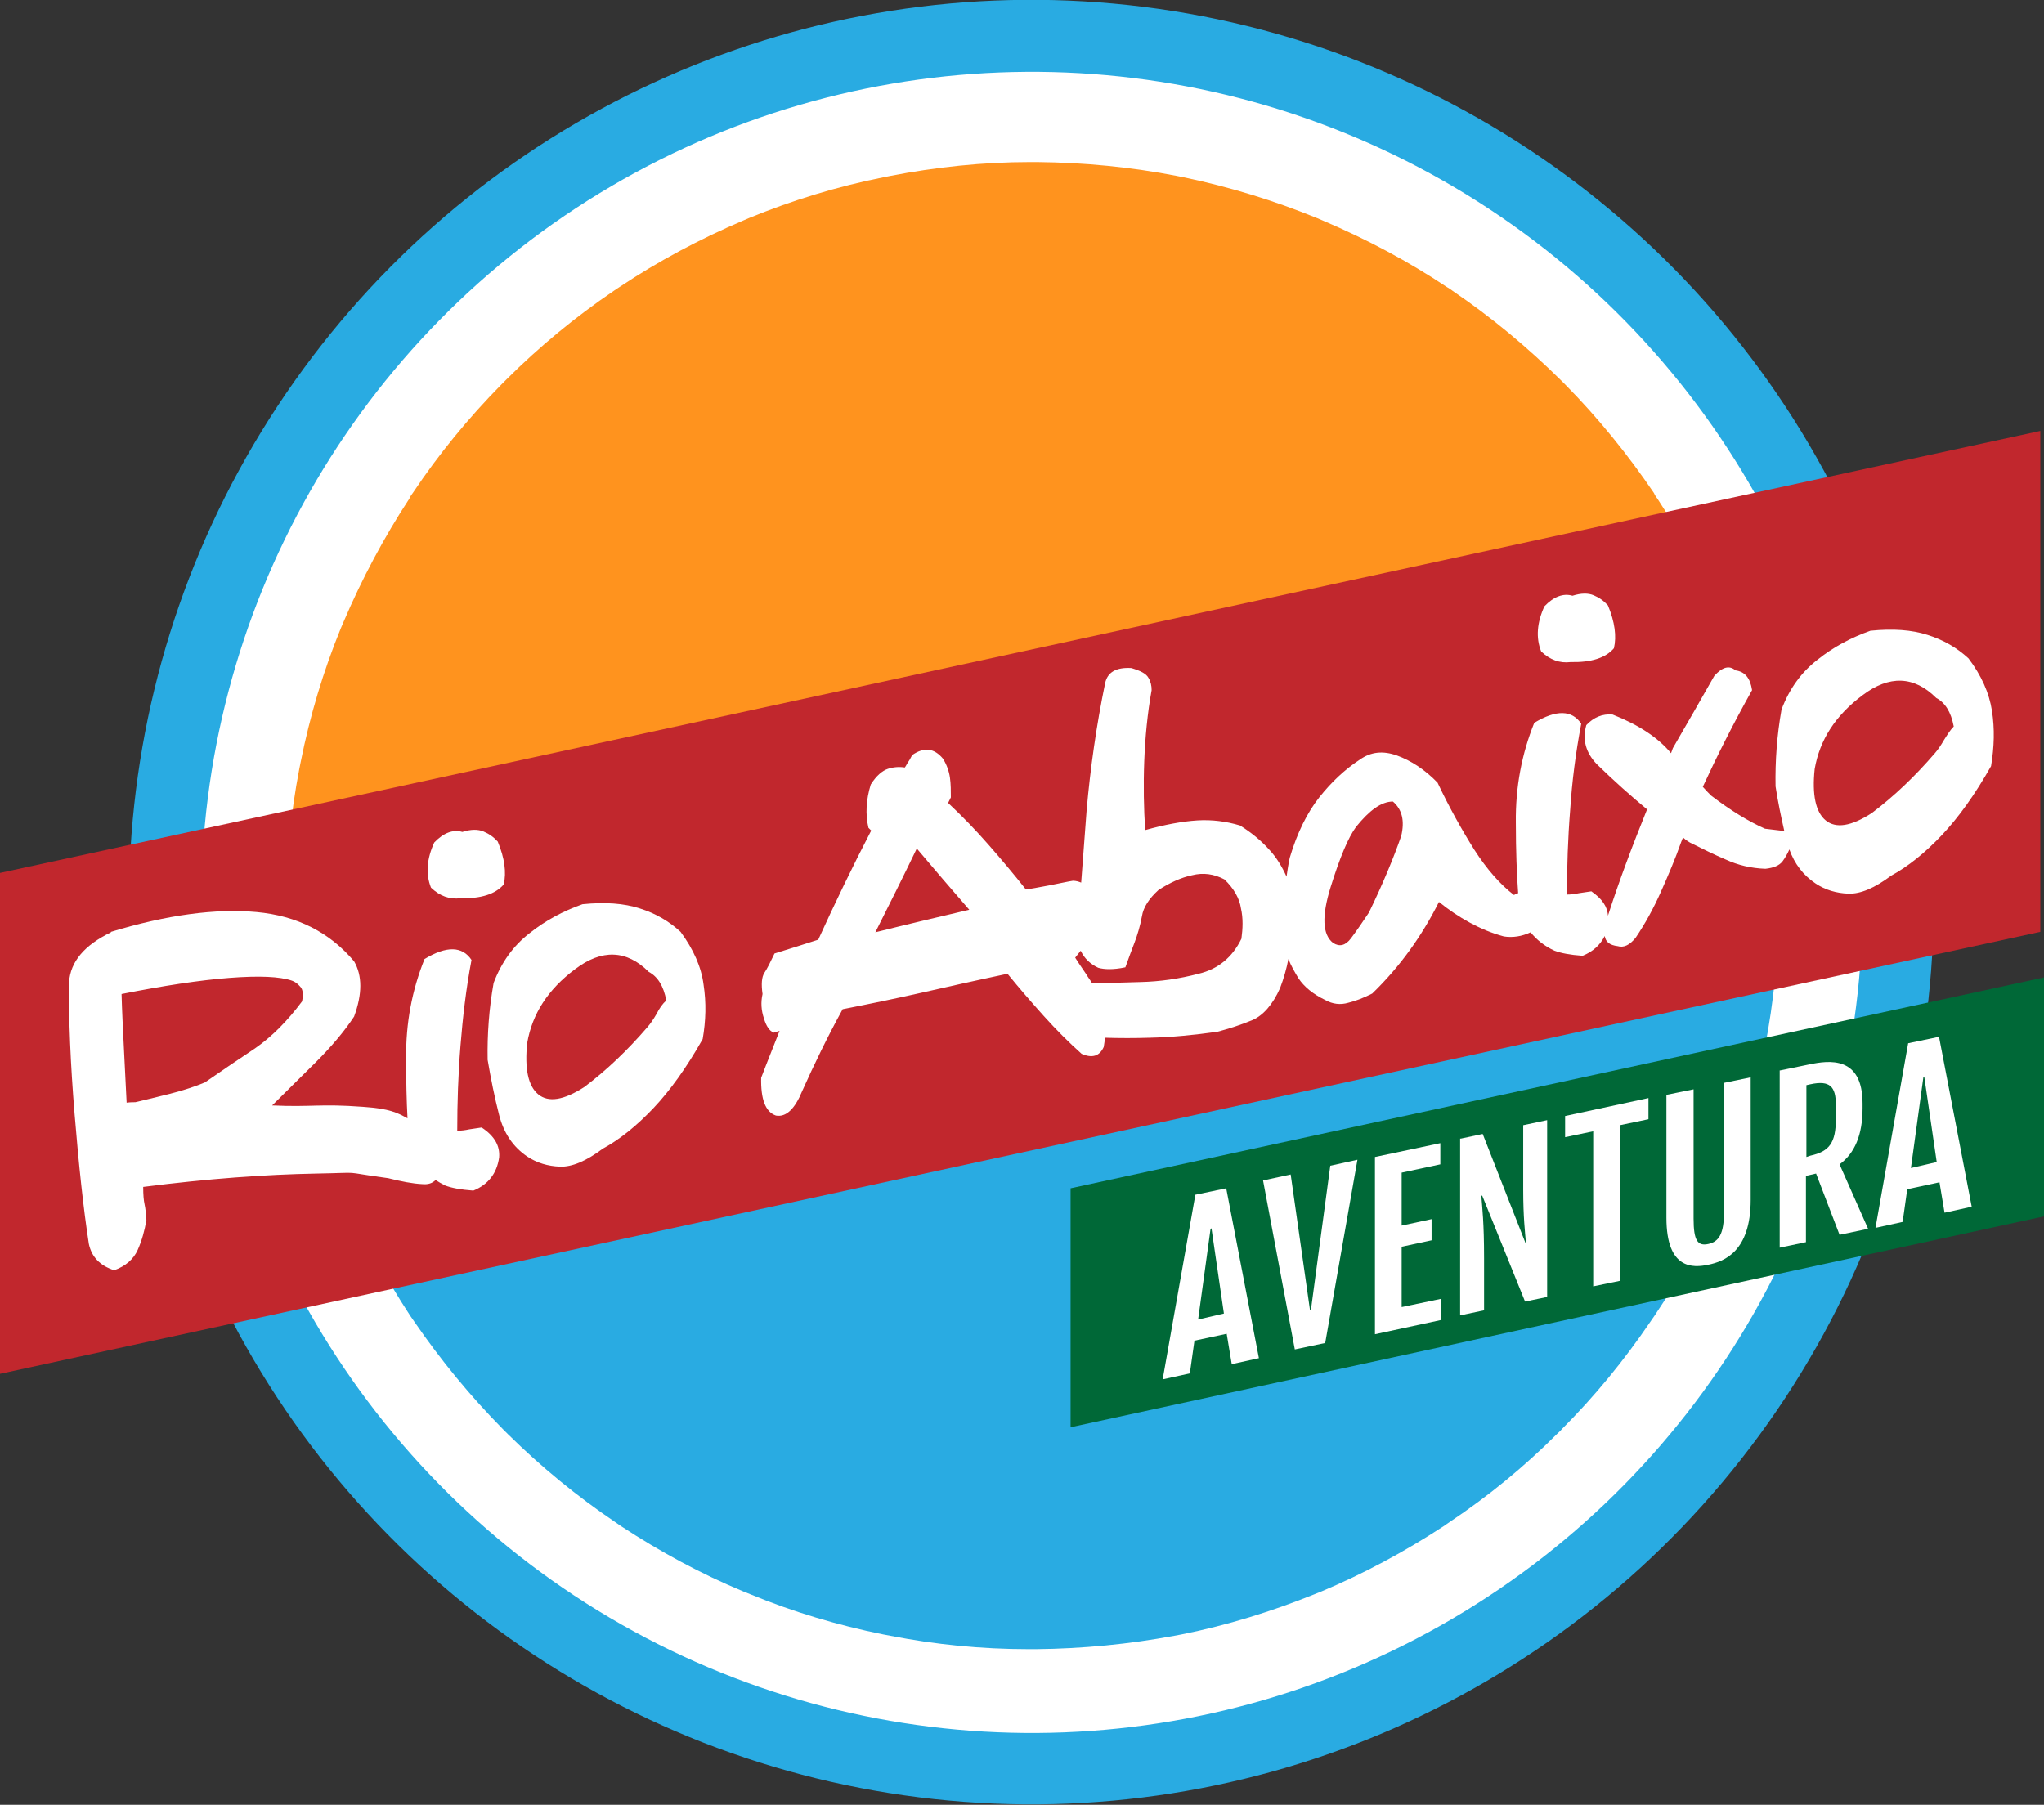 <?xml version="1.0" encoding="utf-8"?>
<!-- Generator: Adobe Illustrator 23.0.2, SVG Export Plug-In . SVG Version: 6.00 Build 0)  -->
<svg version="1.1" xmlns="http://www.w3.org/2000/svg" xmlns:xlink="http://www.w3.org/1999/xlink" x="0px" y="0px"
	 viewBox="0 0 443.9 392" style="enable-background:new 0 0 443.9 392;" xml:space="preserve">
<rect x="0" y="0" width="443.9" height="392" fill="#333333" stroke="none"/>
<style type="text/css">
	.st0{fill:#29ABE2;}
	.st1{fill:#FFFFFF;}
	.st2{fill:#FF931E;}
	.st3{fill:#C1272D;}
	.st4{fill:#006837;}
</style>
<g id="Nome">
</g>
<g id="Slogan_direita">
	<g>
		<ellipse transform="matrix(0.108 -0.994 0.994 0.108 4.952 397.522)" class="st0" cx="224.1" cy="196" rx="196" ry="196"/>
		
			<ellipse transform="matrix(1 -6.934055e-03 6.934055e-03 1 -1.354 1.559)" class="st1" cx="224.1" cy="196" rx="180.4" ry="180.4"/>
		<path class="st0" d="M65.3,228.9c2,9.4,5.3,20.2,8.9,28.9c0.2,0.5,0.4,1,0.6,1.4c4,9.3,8.8,18.2,14.3,26.6
			c0.3,0.4,0.6,0.9,0.9,1.3c5.7,8.3,12.1,16.1,19.2,23.3c0.4,0.4,0.7,0.7,1.1,1.1c7.2,7.1,15,13.5,23.3,19.1
			c0.4,0.3,0.9,0.6,1.3,0.9c8.4,5.5,17.2,10.3,26.6,14.2c0.5,0.2,1,0.4,1.5,0.6c9.2,3.8,18.9,6.7,28.8,8.7c0.5,0.1,1,0.2,1.6,0.3
			c9.7,1.9,19.7,2.9,30,2.9c0.3,0,0.5,0,0.7,0c0.3,0,0.6,0,0.9,0c10.2-0.1,20.3-1.1,30-2.9c0.5-0.1,1-0.2,1.6-0.3
			c10-2,19.6-5,28.8-8.7c0.5-0.2,1-0.4,1.5-0.6c9.3-3.9,18.2-8.7,26.6-14.2c0.4-0.3,0.9-0.6,1.3-0.9c8.4-5.6,16.2-12,23.3-19.1
			c0.4-0.4,0.8-0.7,1.1-1.1c7.1-7.1,13.5-14.9,19.2-23.3c0.3-0.4,0.6-0.9,0.9-1.3c5.6-8.3,10.4-17.2,14.3-26.6
			c0.2-0.5,0.4-1,0.6-1.4c3.8-9.2,6.8-18.9,8.8-28.9c0.1-0.5,0.2-1,0.3-1.5c1.9-9.7,2.9-19.8,3-30.1c0-0.4,0-0.8,0-1.3
			c0-0.1,0-0.2,0-0.3c0-10.3-1-20.4-2.9-30.1c-0.1-0.5-0.6-2.8-0.6-3.3L65.3,228.9z"/>
		<path class="st2" d="M383.1,163.9c-2-9.4-4.8-18.5-8.3-27.3c-0.2-0.5-0.4-0.9-0.6-1.4c-3.9-9.4-8.7-18.4-14.2-26.8
			c-0.3-0.4-0.6-0.8-0.8-1.3c-5.7-8.4-12.1-16.3-19.2-23.5c-0.4-0.4-0.7-0.7-1.1-1.1c-7.2-7.1-15-13.6-23.4-19.3
			c-0.4-0.3-0.8-0.6-1.2-0.8c-8.4-5.6-17.4-10.4-26.8-14.4c-0.5-0.2-0.9-0.4-1.4-0.6c-9.3-3.8-19-6.8-29.1-8.9
			c-0.5-0.1-1-0.2-1.5-0.3c-9.8-1.9-19.9-2.9-30.3-3c-0.3,0-0.5,0-0.8,0c-0.2,0-0.5,0-0.7,0c-10.3,0-20.5,1.1-30.3,3
			c-0.5,0.1-1,0.2-1.5,0.3c-10.1,2-19.8,5-29.1,8.8c-0.5,0.2-0.9,0.4-1.4,0.6c-9.4,4-18.4,8.8-26.8,14.4c-0.4,0.3-0.8,0.5-1.2,0.8
			c-8.4,5.7-16.3,12.2-23.4,19.3c-0.4,0.4-0.7,0.7-1.1,1.1c-7.1,7.2-13.6,15.1-19.2,23.5c-0.3,0.4-0.6,0.8-0.8,1.3
			c-5.5,8.4-10.3,17.4-14.3,26.8c-0.2,0.5-0.4,0.9-0.6,1.4c-3.8,9.3-6.7,19-8.7,29c-0.1,0.5-0.2,1-0.3,1.5
			c-1.9,9.8-2.8,19.8-2.9,30.2c0,0.1,0,0.2,0,0.3c0,0.4,0,0.8,0,1.3c0.1,10.3,1.1,20.4,3,30.1L383.1,163.9z"/>
		<polygon class="st3" points="443.1,202.4 0,298.4 0,189.6 443.1,93.6 		"/>
		<g>
			<path class="st1" d="M341.1,143.8c4.5,0.1,7.6-0.9,9.4-3c0.6-2.6,0.2-5.7-1.3-9.3c-0.9-1-1.9-1.7-3.1-2.2
				c-1.2-0.5-2.7-0.5-4.6,0.1c-2-0.6-4.1,0.2-6.1,2.3c-1.6,3.5-1.9,6.8-0.7,9.8C336.6,143.3,338.7,144.1,341.1,143.8z"/>
			<path class="st1" d="M100,195.1c4.5,0.1,7.6-0.9,9.4-3c0.6-2.6,0.2-5.7-1.3-9.3c-0.9-1-1.9-1.7-3.1-2.2c-1.2-0.5-2.7-0.5-4.6,0.1
				c-2-0.6-4.1,0.2-6.1,2.3c-1.6,3.5-1.9,6.8-0.7,9.8C95.5,194.6,97.6,195.4,100,195.1z"/>
			<path class="st1" d="M104.6,244.9c-0.9,0.1-1.8,0.3-2.7,0.4c-0.9,0.2-1.8,0.3-2.6,0.3c0-6.1,0.2-12.2,0.7-18.4
				c0.5-6.2,1.2-12.4,2.4-18.7c-2-3-5.4-3.1-10.2-0.2c-2.7,6.7-4.1,13.9-4,21.7c0,5,0.1,9.2,0.3,12.9c-2.2-1.2-3.8-2.1-9.7-2.5
				c-9.4-0.7-11.1,0.1-19.7-0.3c2.7-2.7,5.9-5.8,9.4-9.3c3.5-3.5,6.3-6.8,8.4-10c1.8-4.9,1.8-8.9,0-12c-5.3-6.3-12.4-9.9-21.2-10.7
				c-8.9-0.8-19.4,0.6-31.6,4.3v0.1c-5.8,2.8-8.8,6.4-9.1,10.8c-0.1,8.1,0.3,17.7,1.2,28.7c0.9,11,1.9,20.4,3.1,28.2
				c0.6,2.8,2.4,4.7,5.5,5.7c2.5-0.9,4.2-2.4,5.1-4.4c0.9-2,1.5-4.2,1.9-6.5c-0.1-1.4-0.2-2.5-0.4-3.4c-0.2-0.9-0.3-2.1-0.3-3.8
				c14.1-1.8,26.6-2.7,37.6-2.9c11-0.2,4.5-0.5,15.6,1c2.8,0.7,5.3,1.2,7.5,1.3c1.2,0.1,2.1-0.2,2.8-0.9c0.6,0.4,1.3,0.8,2.1,1.2
				c1.3,0.5,3.3,0.9,6.1,1.1c3.2-1.3,5.1-3.7,5.6-7.2C108.6,249,107.5,246.8,104.6,244.9z M44.5,235.1c-1.9,0.8-4.5,1.7-7.7,2.5
				c-3.2,0.8-5.7,1.4-7.4,1.8c-0.4,0-1.1,0-1.9,0.1c-0.2-4-0.4-8-0.6-12c-0.2-4-0.4-7.9-0.5-11.6c9.1-1.8,16.9-3,23.4-3.5
				c6.5-0.5,11-0.3,13.6,0.6c0.6,0.2,1.2,0.6,1.8,1.3c0.6,0.6,0.7,1.7,0.4,3.2c-3.2,4.3-6.6,7.7-10.2,10.2
				C51.8,230.1,48.1,232.6,44.5,235.1z"/>
			<path class="st1" d="M432.6,154.4c-0.6-3.9-2.3-7.7-5.1-11.4c-2.5-2.3-5.4-4-8.9-5.1c-3.4-1.1-7.5-1.4-12.4-0.9
				c-4.2,1.5-8,3.5-11.5,6.3c-3.5,2.7-6.1,6.3-7.8,10.8c-1,5.6-1.4,11.2-1.3,16.7c0.5,3.3,1.2,6.6,1.9,9.7c-0.6-0.1-1.1-0.1-1.7-0.2
				c-0.8-0.1-1.6-0.2-2.5-0.3c-3.6-1.6-7.5-4-11.7-7.2c-0.4-0.4-1-1-1.8-1.9c3-6.5,6.5-13.5,10.7-21c-0.4-2.6-1.5-4-3.6-4.3
				c-1.3-1.1-2.8-0.8-4.6,1.2c-1.5,2.6-3,5.3-4.5,7.9c-1.5,2.6-3,5.2-4.5,7.8c-0.2,0.5-0.3,0.9-0.4,1.1c-2.8-3.4-7.1-6.2-12.7-8.4
				c-2.2-0.2-4.1,0.6-5.7,2.3c-0.9,3.2-0.1,6,2.3,8.5c3.8,3.7,7.4,6.9,10.9,9.8c-3.2,7.9-6.1,15.6-8.5,23.1c-0.1-2-1.3-3.7-3.6-5.3
				c-0.9,0.1-1.8,0.3-2.7,0.4c-0.9,0.2-1.8,0.3-2.6,0.3c0-6.1,0.2-12.2,0.7-18.4c0.4-6.2,1.2-12.4,2.4-18.7c-2-3-5.4-3.1-10.2-0.2
				c-2.7,6.7-4.1,13.9-4,21.7c0,6.1,0.2,11.2,0.5,15.3c-0.3,0.1-0.6,0.2-0.9,0.4c-3-2.3-5.9-5.6-8.6-9.8c-2.7-4.3-5.4-9.1-8-14.6
				c-2.8-2.9-5.8-4.8-8.8-5.9c-3.1-1.1-5.7-0.8-8.1,0.9c-3.2,2.1-6.1,4.8-8.8,8.2c-2.6,3.3-4.8,7.7-6.4,13.1
				c-0.3,1.4-0.5,2.7-0.7,4.1c-1-2.2-2.2-4.2-3.8-5.9c-1.8-2-3.9-3.7-6.3-5.2c-3-0.9-6.1-1.3-9.3-1.1c-3.2,0.2-7,0.9-11.3,2.1
				c-0.3-4.7-0.4-9.7-0.2-15c0.2-5.2,0.7-10.4,1.6-15.4c0-1-0.2-1.9-0.7-2.7c-0.5-0.9-1.7-1.5-3.7-2.1c-3.3-0.2-5.2,0.9-5.7,3.3
				c-1.9,9.2-3.2,18.4-4,27.4c-0.4,5.3-0.8,10.6-1.2,15.9c-0.5-0.2-1.1-0.4-1.8-0.4c-1.3,0.2-3,0.6-5.1,1c-2.1,0.4-3.8,0.7-5.1,0.9
				c-2.6-3.3-5.3-6.5-8.1-9.7c-2.8-3.2-5.7-6.2-8.8-9.1c0.1-0.2,0.2-0.4,0.3-0.6c0.1-0.2,0.2-0.4,0.3-0.6c0-1.4,0-2.9-0.2-4.3
				c-0.2-1.4-0.7-2.8-1.5-4.1c-1.9-2.3-4.1-2.6-6.7-0.8c-0.3,0.5-0.5,1-0.8,1.4c-0.3,0.4-0.5,0.9-0.8,1.3c-1.2-0.2-2.5-0.1-3.7,0.3
				c-1.2,0.4-2.5,1.5-3.7,3.4c-1,3.3-1.2,6.4-0.5,9.4c0.1,0.1,0.2,0.2,0.3,0.3c0.1,0.1,0.2,0.2,0.3,0.3c-4.1,7.9-7.9,15.8-11.5,23.7
				c-1.6,0.5-3.1,1-4.7,1.5c-1.6,0.5-3.2,1-4.8,1.5c-0.9,1.9-1.6,3.3-2.2,4.2c-0.6,0.9-0.7,2.5-0.4,4.6c-0.4,1.8-0.3,3.5,0.3,5.3
				c0.5,1.7,1.2,2.7,2.1,3.1c0.3-0.1,0.7-0.2,1.3-0.4c-1.2,3.1-2.6,6.5-4,10.2c-0.1,4.6,0.9,7.4,3.2,8.2c2.2,0.4,4.1-1.4,5.7-5.3
				c2.6-5.8,5.5-11.8,8.8-17.8c6.1-1.2,11.9-2.4,17.2-3.6c5.3-1.2,11.5-2.6,18.6-4.1c2.6,3.2,5.3,6.3,7.9,9.2c2.7,3,5.4,5.7,8.2,8.2
				c2.3,1,3.9,0.5,4.8-1.5c0.1-0.7,0.2-1.3,0.3-2c3.2,0.1,6.4,0.1,9.6,0c4.9-0.1,9.8-0.6,14.8-1.3c2.6-0.7,5.1-1.5,7.5-2.5
				c2.4-1,4.5-3.4,6.1-7c0.8-2.1,1.4-4.2,1.8-6.3c0.6,1.5,1.4,2.9,2.2,4.2c1.2,1.8,3.1,3.4,5.8,4.7c1.6,0.9,3.3,1.1,5,0.6
				c1.7-0.4,3.4-1.1,5.2-2c6-5.8,10.8-12.5,14.5-19.9c2.1,1.7,4.3,3.2,6.7,4.5c2.4,1.3,4.8,2.3,7.4,3c1.9,0.3,3.9,0,5.8-0.9
				c1.3,1.6,3,3,5.2,4c1.3,0.5,3.3,0.9,6.1,1.1c2.2-0.9,3.8-2.3,4.8-4.3c0.2,1.3,1.1,2,2.8,2.2c1.3,0.4,2.6-0.2,3.9-1.8
				c2.1-3.1,3.9-6.4,5.5-10c1.6-3.6,3.1-7.1,4.4-10.8c-0.1,0.2,0.1-0.2,0.4-1c0.2,0.2,0.5,0.4,0.7,0.6c0.3,0.2,0.5,0.3,0.8,0.5
				c2.6,1.3,5.2,2.6,7.8,3.7c2.6,1.2,5.5,1.9,8.6,2c1.8-0.2,3-0.7,3.7-1.6c0.6-0.8,1.1-1.7,1.5-2.6c1.1,3.1,3,5.6,5.7,7.4
				c2.1,1.4,4.5,2.1,7.1,2.2c2.6,0.1,5.7-1.2,9.3-3.9c3.7-2,7.4-5,11-8.8c3.6-3.8,7.2-8.8,10.7-15
				C433.1,162.2,433.2,158.3,432.6,154.4z M190.1,202.5c1.5-3,3-6,4.5-9c1.5-3,3-6.1,4.5-9.2c1.9,2.2,3.8,4.5,5.7,6.7
				c1.9,2.2,3.8,4.4,5.7,6.6C203.7,199.2,196.9,200.8,190.1,202.5z M269.6,203.9c-2,4.1-5.1,6.6-9.3,7.6c-4.2,1.1-8.4,1.7-12.6,1.8
				c-3.5,0.1-7,0.2-10.5,0.3c-0.4-0.7-0.9-1.3-1.3-2c-0.8-1.2-1.6-2.3-2.4-3.6c0.3-0.4,0.7-0.9,1.2-1.5c0.8,1.7,2.1,2.9,3.8,3.7
				c0.7,0.2,1.5,0.3,2.4,0.3c0.9,0,2.1-0.1,3.5-0.4c0.7-2,1.4-3.8,2-5.4c0.6-1.6,1.2-3.5,1.6-5.7c0.3-1.9,1.5-3.8,3.6-5.7
				c2.5-1.6,4.9-2.7,7.3-3.2c2.4-0.6,4.7-0.3,7,0.9c2.1,2,3.3,4.2,3.6,6.3C270,199.5,269.9,201.7,269.6,203.9z M304.3,181.6
				c-1.6,4.6-3.9,10.2-7,16.6c-1.4,2.1-2.7,4-3.9,5.6c-1.2,1.6-2.5,1.9-3.9,1c-2.3-1.8-2.5-5.8-0.5-12.2c2-6.4,3.8-10.7,5.5-13
				c2.9-3.6,5.5-5.5,8-5.5C304.5,175.8,305.1,178.3,304.3,181.6z M422.2,160.7c-0.7,1.2-1.3,2.1-2,2.9c-4.3,5-8.8,9.3-13.7,13
				c-4.5,2.9-7.8,3.4-10,1.6c-2.2-1.8-3-5.6-2.4-11.2c1.1-6.3,4.5-11.6,10.4-16c5.8-4.4,11.2-4.2,16,0.6c1.9,1,3.2,3,3.8,6.2
				C423.5,158.6,422.9,159.6,422.2,160.7z"/>
			<path class="st1" d="M147.8,202.4c-2.5-2.3-5.4-4-8.9-5.1c-3.4-1.1-7.5-1.4-12.4-0.9c-4.2,1.5-8,3.5-11.5,6.3
				c-3.5,2.7-6.1,6.3-7.8,10.8c-1,5.6-1.4,11.2-1.3,16.7c0.7,4.1,1.5,8.1,2.5,12c1,3.9,3,6.9,6.1,9c2.1,1.4,4.5,2.1,7.1,2.2
				c2.6,0.1,5.7-1.2,9.3-3.9c3.7-2,7.4-5,11-8.8c3.6-3.8,7.2-8.8,10.7-15c0.7-4,0.8-7.9,0.2-11.8C152.3,210,150.6,206.2,147.8,202.4
				z M142.6,220.2c-0.7,1.2-1.3,2.1-2,2.9c-4.3,5-8.8,9.3-13.7,13c-4.5,2.9-7.8,3.4-10,1.6c-2.2-1.8-3-5.6-2.4-11.2
				c1.1-6.3,4.5-11.6,10.4-16c5.8-4.4,11.2-4.2,16,0.6c1.9,1,3.2,3,3.8,6.2C143.9,218,143.2,219,142.6,220.2z"/>
		</g>
		<polygon class="st4" points="443.9,264.2 232.5,310 232.5,258.1 443.9,212.3 		"/>
		<g>
			<path class="st1" d="M259.6,259.5l6.7-1.4l7.1,36.9l-5.9,1.3l-1.1-6.6l-7,1.5l-1,7.1l-5.9,1.3L259.6,259.5z M265.8,285.3
				l-2.7-18.5l-0.2,0.1l-2.7,19.7L265.8,285.3z"/>
			<path class="st1" d="M274.3,256.4l6-1.3l4.2,29.5l0.2-0.1l4.2-31.3l5.9-1.3l-7,39.8l-6.6,1.4L274.3,256.4z"/>
			<path class="st1" d="M298.6,251.3l14.2-3v4.6l-8.4,1.8v11.5l6.5-1.4v4.6l-6.5,1.4v13.1l8.6-1.8v4.6l-14.4,3.1V251.3z"/>
			<path class="st1" d="M317.3,247.3l4.7-1l9.3,23.7l0.1,0c-0.2-2.3-0.6-5.6-0.6-11.6v-14l5.2-1.1v38.4l-4.8,1l-9.3-23l-0.2,0
				c0.2,2.7,0.6,5.8,0.6,13.6v11.3l-5.2,1.1V247.3z"/>
			<path class="st1" d="M346.1,245.7l-6.2,1.3v-4.6l18.1-3.9v4.6l-6.2,1.3v33.8l-5.8,1.2V245.7z"/>
			<path class="st1" d="M361.9,237.8l5.9-1.2v28.1c0,4.8,0.9,6,3.2,5.5c2.3-0.5,3.4-2.2,3.4-6.9v-28.1l5.8-1.2v26.6
				c0,11.3-5.8,13.4-9.2,14.1c-3.3,0.7-9.1,1.1-9.1-10.2V237.8z"/>
			<path class="st1" d="M386.6,232.5l6.3-1.3c4.3-0.9,11.6-1.9,11.6,8.5v1c0,5.8-1.7,9.8-5,12.2l6.2,14l-6.2,1.3l-5.1-13.3l-2.2,0.5
				v14.4l-5.7,1.2V232.5z M393.2,251c4.1-0.9,5.5-2.8,5.5-8v-3c0-4-1.3-5.4-5.5-4.5l-0.9,0.2v15.6L393.2,251z"/>
			<path class="st1" d="M414.4,226.6l6.7-1.4l7.1,36.9l-5.9,1.3l-1.1-6.6l-7,1.5l-1,7.1l-5.9,1.3L414.4,226.6z M420.6,252.4
				l-2.7-18.5l-0.2,0.1l-2.7,19.7L420.6,252.4z"/>
		</g>
	</g>
</g>
</svg>
